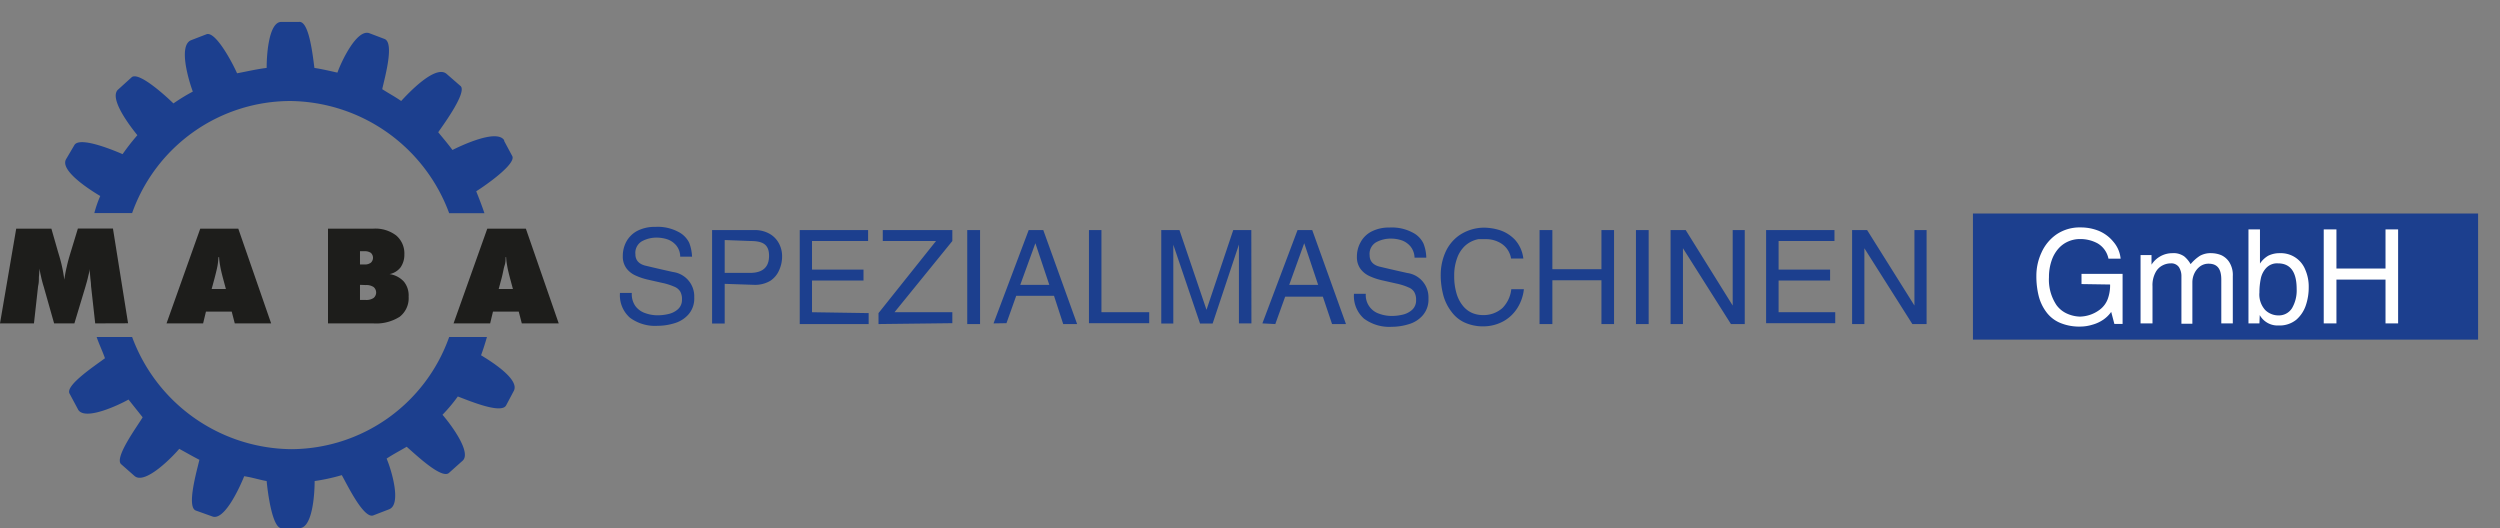 <svg id="Ebene_1" data-name="Ebene 1" xmlns="http://www.w3.org/2000/svg" viewBox="0 0 228.2 48.22"><rect x="0" y="0" width="228.2" height="48.22" fill="#808080" stroke="none"/><defs><style>.cls-1,.cls-3{fill:#1c3f8e;}.cls-1,.cls-2,.cls-4{fill-rule:evenodd;}.cls-2{fill:#1d1d1b;}.cls-4{fill:#fff;}</style></defs><title>Zeichenfläche 1</title><path class="cls-1" d="M46,12.83l.75,1.4c.43.7-2.42,2.69-3.28,3.23.26.65.53,1.35.75,2H41A15.64,15.64,0,0,0,26.49,9.22,15.35,15.35,0,0,0,12.06,19.45H8.61a10.77,10.77,0,0,1,.54-1.56c-1-.59-3.67-2.31-3.13-3.34l.76-1.29c.43-.81,3.28.32,4.41.81a20.37,20.37,0,0,1,1.35-1.73c-.65-.8-2.69-3.44-1.72-4.2L12,7.07c.59-.6,3,1.56,3.83,2.37A17.39,17.39,0,0,1,17.6,8.36c-.37-1-1.34-4.2-.16-4.69l1.4-.54c.81-.32,2.32,2.48,2.8,3.56.86-.16,1.78-.38,2.7-.49,0-1.29.21-4.2,1.34-4.2H27.3c.91-.1,1.24,3,1.4,4.2.7.11,1.4.27,2.1.43.38-1.07,1.78-4,2.91-3.6l1.4.53c.91.38,0,3.56-.22,4.58.59.38,1.19.7,1.73,1.08.64-.7,3.12-3.34,4.14-2.48L42,7.82c.75.48-1.56,3.61-2,4.25.49.6,1,1.19,1.46,1.84l-.16-.22c.64-.32,4.09-2,4.74-.86"/><path class="cls-1" d="M8.82,30.76h3.24A15.64,15.64,0,0,0,26.6,41,15.35,15.35,0,0,0,41,30.76h3.45c-.16.54-.32,1.08-.54,1.67,1.08.65,3.5,2.21,3,3.23L46.2,37c-.43.81-3.28-.38-4.41-.81a14.74,14.74,0,0,1-1.4,1.67c.75.86,2.69,3.45,1.83,4.2L41,43.15c-.64.65-3-1.61-3.88-2.37-.53.32-1.18.65-1.83,1.08.43,1,1.4,4.2.22,4.63l-1.4.54c-.86.43-2.37-2.69-2.91-3.66a17.74,17.74,0,0,1-2.48.54c0,1.29-.21,4.3-1.4,4.3H25.74c-.87.11-1.3-3.23-1.4-4.3-.65-.11-1.3-.33-2.05-.44-.43,1.08-1.83,4.1-2.91,3.67l-1.51-.54c-.86-.33.11-3.66.33-4.63-.65-.33-1.19-.65-1.84-1-.53.64-3.12,3.34-4.09,2.47L11.09,42.4c-.76-.54,1.5-3.56,1.93-4.31l-1.29-1.62c-.75.43-4.09,2.05-4.63.86l-.75-1.4c-.43-.75,2.37-2.58,3.23-3.23-.22-.64-.54-1.29-.76-1.94"/><path class="cls-2" d="M45.52,26.38h1.3l-.27-1c-.13-.5-.22-.88-.26-1.15a5.39,5.39,0,0,1-.09-.76h-.05c0,.24,0,.49-.09.76s-.14.65-.27,1.15ZM41.4,29.52l3.08-8.65H48l3,8.65H47.63l-.28-1.08H45l-.26,1.08Z"/><path class="cls-2" d="M32.86,26v1.38h.53a1.18,1.18,0,0,0,.71-.18.65.65,0,0,0,0-1,1.18,1.18,0,0,0-.71-.18Zm0-3.07v1.21h.41a.89.89,0,0,0,.58-.16.61.61,0,0,0,0-.9,1,1,0,0,0-.58-.15Zm-2.92,6.59V20.87h4.15a3.14,3.14,0,0,1,2.07.62,2.15,2.15,0,0,1,.75,1.74,2,2,0,0,1-.35,1.18,1.69,1.69,0,0,1-1,.61,2.2,2.2,0,0,1,1.31.69,2,2,0,0,1,.43,1.37,2.15,2.15,0,0,1-.81,1.83,4,4,0,0,1-2.41.61Z"/><path class="cls-2" d="M19.32,26.38h1.3l-.27-1c-.13-.5-.22-.88-.26-1.15a5.39,5.39,0,0,1-.09-.76h-.06a7.29,7.29,0,0,1-.08.76c-.05.27-.14.65-.27,1.15ZM15.2,29.52l3.08-8.65h3.47l3,8.65H21.43l-.28-1.08H18.8l-.26,1.08Z"/><path class="cls-2" d="M8.69,29.52,8.31,26.1c0-.27-.05-.53-.07-.79s-.05-.53-.06-.79c0,.25-.09.51-.15.79s-.15.57-.24.89l-1,3.32H4.94L4,26.2c-.1-.32-.18-.62-.24-.89s-.12-.54-.15-.79l-.06.79c0,.26,0,.52-.07.79l-.38,3.42H0l1.48-8.65H4.69L5.3,23l.09.3a13.37,13.37,0,0,1,.48,2.23h0a11.31,11.31,0,0,1,.22-1.17c.09-.42.22-.88.38-1.4l.64-2.1h3.2l1.38,8.65Z"/><path class="cls-1" d="M174.75,27.89V21h1.11v8.58h-1.3l-4.38-6.92v6.92h-1.12V21h1.37Zm-7.23.61v1h-6.31V21h6.24V22h-5.1v2.61h4.7v1h-4.7V28.5Zm-9.36-.61V21h1.1v8.58H158l-4.38-6.92v6.92h-1.13V21h1.38ZM150.49,21v8.58h-1.16V21Zm-4.31,3.57V21h1.15v8.58h-1.15v-4H141.7v4h-1.17V21h1.17v3.57Zm-14.67.78v-.13a.72.72,0,0,1,0-.13,5.11,5.11,0,0,1,.4-2,3.74,3.74,0,0,1,1.29-1.61,4.08,4.08,0,0,1,2.24-.7,5,5,0,0,1,1.49.24,3.33,3.33,0,0,1,1.36.87,3.08,3.08,0,0,1,.76,1.71h-1.12a2,2,0,0,0-.83-1.33,2.58,2.58,0,0,0-1.5-.44l-.33,0-.32,0a2.55,2.55,0,0,0-1.18.57,2.79,2.79,0,0,0-.76,1.15,4.51,4.51,0,0,0-.27,1.62,5.47,5.47,0,0,0,.21,1.61,3.19,3.19,0,0,0,.57,1.12,2.29,2.29,0,0,0,.82.65,2.5,2.5,0,0,0,1,.21l0,0h0a2.59,2.59,0,0,0,1.8-.64,2.87,2.87,0,0,0,.81-1.72h1.15a4,4,0,0,1-.59,1.71,3.51,3.51,0,0,1-1.27,1.21,3.82,3.82,0,0,1-1.8.47,4.08,4.08,0,0,1-1.75-.35,3.08,3.08,0,0,1-1.21-1,4.3,4.3,0,0,1-.71-1.4A7.26,7.26,0,0,1,131.51,25.3Zm-1.32-1.83h-1.07a1.72,1.72,0,0,0-.35-1,1.87,1.87,0,0,0-.79-.57,3.1,3.1,0,0,0-1-.17,2.77,2.77,0,0,0-1.36.33,1.22,1.22,0,0,0-.6,1.19c0,.56.34.92,1,1.06,1.13.27,1.94.45,2.44.56a2.24,2.24,0,0,1,1.93,2.32,2.2,2.2,0,0,1-.5,1.52,2.64,2.64,0,0,1-1.26.82,5.29,5.29,0,0,1-1.59.25,3.87,3.87,0,0,1-2.54-.75,2.76,2.76,0,0,1-.91-2.26h1.08a1.78,1.78,0,0,0,1.23,1.82,3.33,3.33,0,0,0,1.14.2,4.36,4.36,0,0,0,1-.12,1.91,1.91,0,0,0,.87-.45,1.14,1.14,0,0,0,.35-.88,1.37,1.37,0,0,0-.16-.72,1.06,1.06,0,0,0-.54-.44,5.42,5.42,0,0,0-1.11-.35l-1.28-.29a5.66,5.66,0,0,1-1.12-.37,2.12,2.12,0,0,1-.86-.67,1.8,1.8,0,0,1-.33-1.12,2.63,2.63,0,0,1,.32-1.29,2.35,2.35,0,0,1,1-1,3.45,3.45,0,0,1,1.66-.37,4,4,0,0,1,2.09.45,2.17,2.17,0,0,1,1,1A3.68,3.68,0,0,1,130.19,23.47ZM117.68,26h2.64l-1.27-3.8Zm-2.45,3.52L118.44,21h1.34l3.08,8.58h-1.27l-.84-2.5h-3.44l-.9,2.5Zm-1,0h-1.14V22.32l-2.4,7.21h-1.15l-2.44-7.19v7.19H106V21h1.66l2.47,7.28L112.57,21h1.65ZM100.54,21V28.5h4.36v1H99.4V21ZM93.13,26h2.65l-1.27-3.8Zm-2.44,3.52L93.9,21h1.33l3.09,8.58H97.05L96.21,27H92.76l-.89,2.5ZM89.46,21v8.58H88.29V21Zm-9.27,8.58v-1L85.44,22H80.58V21h6.35v1L81.65,28.5h5.28v1Zm-.9-1v1H73V21h6.24V22H74.12v2.61h4.7v1h-4.7V28.5ZM66.15,25.91v3.62H65V21h3.85a2.73,2.73,0,0,1,1.34.31,2.19,2.19,0,0,1,.89.87,2.46,2.46,0,0,1,.31,1.24,3,3,0,0,1-.26,1.22,2.19,2.19,0,0,1-.83,1,2.71,2.71,0,0,1-1.45.36Zm0-4v3h2.3c1.17,0,1.75-.52,1.75-1.56S69.63,22,68.5,22Zm-3,1.52H62.09a1.65,1.65,0,0,0-.34-1,1.87,1.87,0,0,0-.79-.57,3.1,3.1,0,0,0-1-.17,2.77,2.77,0,0,0-1.36.33,1.22,1.22,0,0,0-.6,1.19c0,.56.34.92,1,1.06,1.13.27,1.94.45,2.44.56a2.24,2.24,0,0,1,1.93,2.32,2.2,2.2,0,0,1-.5,1.52,2.69,2.69,0,0,1-1.26.82,5.29,5.29,0,0,1-1.59.25A3.85,3.85,0,0,1,57.5,29a2.73,2.73,0,0,1-.91-2.26h1.08A1.9,1.9,0,0,0,58,27.94a1.85,1.85,0,0,0,.89.64,3.33,3.33,0,0,0,1.14.2,4.36,4.36,0,0,0,1-.12,1.91,1.91,0,0,0,.87-.45,1.14,1.14,0,0,0,.35-.88,1.37,1.37,0,0,0-.16-.72,1.11,1.11,0,0,0-.54-.44,5.64,5.64,0,0,0-1.11-.35l-1.28-.29a5.66,5.66,0,0,1-1.12-.37,2.12,2.12,0,0,1-.86-.67,1.8,1.8,0,0,1-.33-1.12,2.73,2.73,0,0,1,.31-1.29,2.44,2.44,0,0,1,1-1,3.45,3.45,0,0,1,1.66-.37,4,4,0,0,1,2.09.45,2.22,2.22,0,0,1,1,1A3.93,3.93,0,0,1,63.17,23.47Z"/><rect class="cls-3" x="180.09" y="19.49" width="46.11" height="11.51"/><path class="cls-4" d="M217.75,24.51V20.94h1.15v8.58h-1.15v-4h-4.48v4h-1.16V20.94h1.16v3.57Zm-8.11,1.88c0-1.57-.57-2.35-1.71-2.35a1.35,1.35,0,0,0-1.07.42,2,2,0,0,0-.5,1,6.28,6.28,0,0,0-.12,1.24,2.11,2.11,0,0,0,.53,1.6,1.72,1.72,0,0,0,1.18.49,1.42,1.42,0,0,0,1.26-.65A3.21,3.21,0,0,0,209.64,26.39Zm-3.4,3.13h-1V20.94h1.05v3.12a2.25,2.25,0,0,1,.76-.72,2.33,2.33,0,0,1,1.08-.23,2.39,2.39,0,0,1,2.3,1.52,3.84,3.84,0,0,1,.31,1.58,5.09,5.09,0,0,1-.26,1.65,3,3,0,0,1-.88,1.33,2.42,2.42,0,0,1-1.61.52,1.86,1.86,0,0,1-1.72-.95h0Zm-10.85,0V23.28h1v.88h0a2.25,2.25,0,0,1,1.89-1.05,1.69,1.69,0,0,1,1.09.29,2.54,2.54,0,0,1,.59.71,3.75,3.75,0,0,1,.85-.76,2,2,0,0,1,1.06-.24,2.48,2.48,0,0,1,.86.17,1.72,1.72,0,0,1,.76.65,2.19,2.19,0,0,1,.32,1.28v4.31h-1.05v-4c0-1-.38-1.45-1.16-1.45a1.3,1.3,0,0,0-.77.24,1.7,1.7,0,0,0-.52.63,1.92,1.92,0,0,0-.19.81v3.8h-1V25.21a1.5,1.5,0,0,0-.23-.83.85.85,0,0,0-.75-.34,1.64,1.64,0,0,0-.75.19,1.49,1.49,0,0,0-.64.65,2.45,2.45,0,0,0-.27,1.24v3.4ZM190,25.93V25h3.75v4.57H193l-.29-1.1a2.86,2.86,0,0,1-.72.71,3.33,3.33,0,0,1-1,.46,3.8,3.8,0,0,1-1.12.17,4.49,4.49,0,0,1-1.85-.35,3,3,0,0,1-1.25-1,4.13,4.13,0,0,1-.68-1.45,7.42,7.42,0,0,1-.21-1.83,5,5,0,0,1,.46-2.11,4,4,0,0,1,1.37-1.67,3.76,3.76,0,0,1,2.23-.64,4.37,4.37,0,0,1,1.63.31,3.41,3.41,0,0,1,1.34,1,2.76,2.76,0,0,1,.66,1.54h-1.11a2.09,2.09,0,0,0-1-1.4,3.3,3.3,0,0,0-1.6-.39,2.66,2.66,0,0,0-1.09.23,2.53,2.53,0,0,0-.9.67,3.17,3.17,0,0,0-.61,1.1,4.55,4.55,0,0,0-.23,1.48,4.17,4.17,0,0,0,.68,2.54,2.41,2.41,0,0,0,.93.77,3.08,3.08,0,0,0,1.22.29,3.12,3.12,0,0,0,1.79-.62,2.16,2.16,0,0,0,.75-1,3.63,3.63,0,0,0,.21-1.31Z"/></svg>